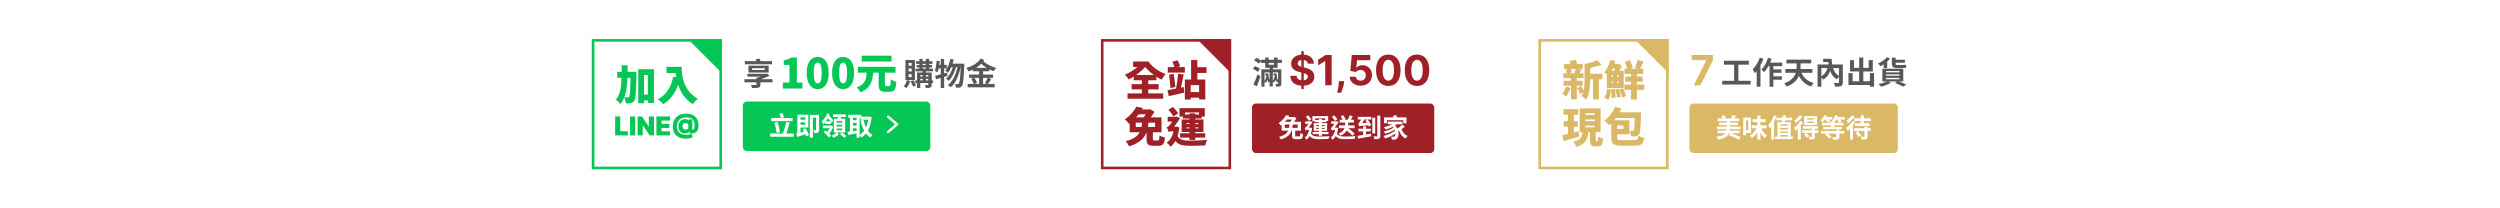 <svg xmlns="http://www.w3.org/2000/svg" fill="none" viewBox="0 0 1920 160" height="160" width="1920">
<rect fill="white" height="160" width="1920"></rect>
<rect fill="white" transform="translate(454.5)" height="160" width="311"></rect>
<rect stroke-width="2" stroke="#06C755" height="98" width="98" y="31" x="455.5"></rect>
<path fill="#06C755" d="M484.244 59.752H481.876C481.652 65.544 481.076 70.568 479.444 74.696C480.564 74.792 481.524 74.824 482.1 74.824C482.58 74.824 482.868 74.664 483.188 74.184C483.796 73.352 484.02 69.608 484.244 59.752ZM481.972 55.208H488.82C488.82 55.208 488.82 56.68 488.788 57.256C488.5 70.632 488.276 75.72 487.252 77.256C486.42 78.472 485.684 78.888 484.564 79.144C483.572 79.4 482.164 79.4 480.66 79.368C480.596 78.088 480.116 76.168 479.412 74.856C478.644 76.776 477.652 78.504 476.372 80.04C475.668 78.888 474.132 77.288 472.98 76.552C476.372 72.552 477.172 66.952 477.364 59.752H474.036V55.208H477.428V50.12H482.004C482.004 51.88 482.004 53.576 481.972 55.208ZM494.612 72.648H497.556V57.608H494.612V72.648ZM490.164 53.128H502.228V79.048H497.556V77.128H494.612V79.304H490.164V53.128ZM511.86 51.336H523.508C523.508 57.64 524.436 69.192 535.86 75.848C534.804 76.68 532.916 78.76 532.116 79.944C526.036 76.296 522.644 70.664 520.82 65.096C518.388 71.784 514.612 76.84 509.46 80.008C508.596 79.016 506.42 77.064 505.204 76.2C511.668 73 515.412 66.92 517.044 58.792L519.348 59.208C519.156 58.12 519.028 57.064 518.932 56.072H511.86V51.336Z"></path>
<path fill="#06C755" d="M472.43 104V89.454H476.379V100.818H482.259V104H472.43ZM487.804 89.454V104H483.855V89.454H487.804ZM502.261 89.454V104H498.966L493.71 96.358H493.625V104H489.676V89.454H493.028L498.199 97.068H498.312V89.454H502.261ZM504.129 104V89.454H514.612V92.636H508.078V95.136H514.072V98.318H508.078V100.818H514.583V104H504.129ZM526.599 106.472C525.046 106.472 523.656 106.261 522.43 105.839C521.208 105.423 520.171 104.812 519.319 104.007C518.467 103.202 517.816 102.224 517.366 101.074C516.916 99.923 516.689 98.617 516.684 97.153C516.689 95.695 516.916 94.362 517.366 93.155C517.816 91.943 518.474 90.896 519.34 90.016C520.211 89.13 521.279 88.446 522.543 87.963C523.808 87.48 525.254 87.239 526.883 87.239C528.351 87.239 529.674 87.44 530.853 87.842C532.037 88.24 533.048 88.827 533.886 89.604C534.728 90.376 535.372 91.325 535.817 92.452C536.267 93.579 536.49 94.871 536.485 96.329C536.49 97.324 536.386 98.195 536.173 98.943C535.96 99.687 535.645 100.314 535.228 100.825C534.811 101.337 534.3 101.734 533.694 102.018C533.093 102.303 532.404 102.48 531.627 102.551C530.931 102.617 530.432 102.584 530.129 102.452C529.826 102.319 529.629 102.13 529.539 101.884C529.449 101.637 529.378 101.377 529.326 101.102H529.241C529.132 101.396 528.879 101.652 528.481 101.869C528.083 102.087 527.614 102.25 527.075 102.359C526.535 102.468 525.997 102.504 525.462 102.466C524.942 102.428 524.421 102.303 523.9 102.089C523.379 101.876 522.901 101.557 522.465 101.131C522.034 100.705 521.689 100.158 521.428 99.49C521.168 98.818 521.035 98.01 521.031 97.068C521.035 96.121 521.165 95.316 521.421 94.653C521.682 93.99 522.015 93.444 522.423 93.013C522.835 92.582 523.277 92.251 523.751 92.019C524.229 91.787 524.686 91.633 525.121 91.557C525.694 91.453 526.251 91.441 526.79 91.521C527.33 91.597 527.79 91.727 528.168 91.912C528.547 92.092 528.781 92.286 528.871 92.494H528.985V91.699H531.684V98.972C531.693 99.256 531.741 99.445 531.826 99.54C531.916 99.635 532.02 99.682 532.138 99.682C532.361 99.682 532.569 99.554 532.763 99.298C532.962 99.038 533.121 98.642 533.239 98.112C533.362 97.577 533.422 96.898 533.417 96.074C533.422 95.013 533.284 94.128 533.005 93.418C532.73 92.703 532.361 92.13 531.897 91.699C531.433 91.263 530.915 90.937 530.342 90.719C529.773 90.496 529.189 90.349 528.587 90.278C527.986 90.203 527.418 90.165 526.883 90.165C525.656 90.165 524.601 90.349 523.715 90.719C522.835 91.083 522.11 91.585 521.542 92.224C520.974 92.859 520.552 93.586 520.278 94.405C520.008 95.219 519.871 96.079 519.866 96.983C519.871 98.048 520.024 98.988 520.327 99.803C520.635 100.617 521.083 101.299 521.67 101.848C522.262 102.397 522.988 102.814 523.85 103.098C524.717 103.377 525.709 103.517 526.826 103.517C527.389 103.517 527.936 103.486 528.467 103.425C528.997 103.358 529.485 103.273 529.93 103.169C530.375 103.06 530.751 102.939 531.059 102.807L531.968 105.364C531.67 105.563 531.251 105.745 530.711 105.911C530.176 106.081 529.556 106.216 528.85 106.315C528.149 106.42 527.399 106.472 526.599 106.472ZM526.599 99.54C527.143 99.54 527.569 99.44 527.877 99.242C528.19 99.038 528.407 98.744 528.531 98.361C528.658 97.972 528.715 97.504 528.701 96.954C528.696 96.538 528.642 96.15 528.538 95.79C528.438 95.425 528.235 95.132 527.927 94.909C527.624 94.682 527.162 94.568 526.542 94.568C526.026 94.568 525.588 94.66 525.228 94.845C524.873 95.025 524.601 95.295 524.411 95.655C524.227 96.01 524.132 96.453 524.127 96.983C524.132 97.419 524.21 97.833 524.362 98.226C524.518 98.614 524.773 98.931 525.129 99.178C525.488 99.419 525.978 99.54 526.599 99.54Z"></path>
<path fill="#06C755" d="M554.5 56.212L528.5 30.212L554.5 30.212L554.5 56.212Z"></path>
<path fill="#595757" d="M592.916 46.948V49.348H572.06V46.948H580.892C580.748 46.444 580.58 45.94 580.388 45.508L583.316 45.004C583.628 45.604 583.892 46.3 584.108 46.948H592.916ZM577.676 52.396V53.74H587.324V52.396H577.676ZM590.348 55.708H574.82V50.452H590.348V55.708ZM593.3 60.82V63.244H583.988V64.948C583.988 66.364 583.556 66.94 582.428 67.3C581.3 67.612 579.716 67.588 577.628 67.588C577.436 66.868 577.028 65.908 576.644 65.26C578.036 65.308 579.908 65.308 580.316 65.308C580.796 65.284 580.94 65.188 580.94 64.828V63.244H571.7V60.82H580.94V59.812H580.964L580.94 59.788C581.948 59.572 582.98 59.26 583.964 58.9H574.052V56.668H588.548L589.148 56.524L590.972 58.132C589.028 59.164 586.7 60.1 584.276 60.82H593.3Z"></path>
<path fill="#06C755" d="M601.246 68V63.392H606.302V49.856H601.918V46.336C603.198 46.101 604.286 45.813 605.182 45.472C606.099 45.131 606.974 44.693 607.806 44.16H611.998V63.392H616.286V68H601.246ZM628.01 68.448C626.346 68.448 624.874 67.979 623.594 67.04C622.335 66.101 621.343 64.704 620.618 62.848C619.914 60.992 619.562 58.699 619.562 55.968C619.562 53.237 619.914 50.965 620.618 49.152C621.343 47.339 622.335 45.984 623.594 45.088C624.874 44.192 626.346 43.744 628.01 43.744C629.695 43.744 631.167 44.203 632.426 45.12C633.685 46.016 634.666 47.371 635.37 49.184C636.074 50.976 636.426 53.237 636.426 55.968C636.426 58.699 636.074 60.992 635.37 62.848C634.666 64.704 633.685 66.101 632.426 67.04C631.167 67.979 629.695 68.448 628.01 68.448ZM628.01 64.032C628.586 64.032 629.098 63.819 629.546 63.392C630.015 62.944 630.378 62.144 630.634 60.992C630.911 59.819 631.05 58.144 631.05 55.968C631.05 53.792 630.911 52.139 630.634 51.008C630.378 49.877 630.015 49.109 629.546 48.704C629.098 48.299 628.586 48.096 628.01 48.096C627.455 48.096 626.943 48.299 626.474 48.704C626.005 49.109 625.631 49.877 625.354 51.008C625.077 52.139 624.938 53.792 624.938 55.968C624.938 58.144 625.077 59.819 625.354 60.992C625.631 62.144 626.005 62.944 626.474 63.392C626.943 63.819 627.455 64.032 628.01 64.032ZM647.51 68.448C645.846 68.448 644.374 67.979 643.094 67.04C641.835 66.101 640.843 64.704 640.118 62.848C639.414 60.992 639.062 58.699 639.062 55.968C639.062 53.237 639.414 50.965 640.118 49.152C640.843 47.339 641.835 45.984 643.094 45.088C644.374 44.192 645.846 43.744 647.51 43.744C649.195 43.744 650.667 44.203 651.926 45.12C653.185 46.016 654.166 47.371 654.87 49.184C655.574 50.976 655.926 53.237 655.926 55.968C655.926 58.699 655.574 60.992 654.87 62.848C654.166 64.704 653.185 66.101 651.926 67.04C650.667 67.979 649.195 68.448 647.51 68.448ZM647.51 64.032C648.086 64.032 648.598 63.819 649.046 63.392C649.515 62.944 649.878 62.144 650.134 60.992C650.411 59.819 650.55 58.144 650.55 55.968C650.55 53.792 650.411 52.139 650.134 51.008C649.878 49.877 649.515 49.109 649.046 48.704C648.598 48.299 648.086 48.096 647.51 48.096C646.955 48.096 646.443 48.299 645.974 48.704C645.505 49.109 645.131 49.877 644.854 51.008C644.577 52.139 644.438 53.792 644.438 55.968C644.438 58.144 644.577 59.819 644.854 60.992C645.131 62.144 645.505 62.944 645.974 63.392C646.443 63.819 646.955 64.032 647.51 64.032ZM674.786 54.336H679.618V64.704C679.618 65.344 679.671 65.749 679.778 65.92C679.906 66.069 680.205 66.144 680.674 66.144C680.781 66.144 680.93 66.144 681.122 66.144C681.314 66.144 681.517 66.144 681.73 66.144C681.965 66.144 682.178 66.144 682.37 66.144C682.583 66.144 682.754 66.144 682.882 66.144C683.202 66.144 683.437 66.016 683.586 65.76C683.757 65.504 683.885 65.003 683.97 64.256C684.055 63.509 684.119 62.389 684.162 60.896C684.503 61.152 684.93 61.408 685.442 61.664C685.954 61.92 686.477 62.155 687.01 62.368C687.565 62.56 688.045 62.709 688.45 62.816C688.301 64.779 688.045 66.325 687.682 67.456C687.341 68.565 686.818 69.344 686.114 69.792C685.431 70.261 684.503 70.496 683.33 70.496C683.138 70.496 682.882 70.496 682.562 70.496C682.263 70.496 681.943 70.496 681.602 70.496C681.261 70.496 680.93 70.496 680.61 70.496C680.311 70.496 680.066 70.496 679.874 70.496C678.53 70.496 677.485 70.315 676.738 69.952C676.013 69.589 675.501 68.981 675.202 68.128C674.925 67.296 674.786 66.165 674.786 64.736V54.336ZM658.818 51.296H687.778V55.808H658.818V51.296ZM661.794 42.752H684.706V47.232H661.794V42.752ZM665.666 54.88H670.69C670.562 56.629 670.349 58.293 670.05 59.872C669.773 61.429 669.303 62.891 668.642 64.256C667.981 65.621 667.021 66.869 665.762 68C664.503 69.131 662.839 70.112 660.77 70.944C660.514 70.347 660.109 69.675 659.554 68.928C658.999 68.181 658.455 67.584 657.922 67.136C659.671 66.496 661.047 65.749 662.05 64.896C663.053 64.021 663.799 63.072 664.29 62.048C664.781 61.003 665.111 59.883 665.282 58.688C665.453 57.472 665.581 56.203 665.666 54.88Z"></path>
<path fill="#595757" d="M700.172 50.524V48.316H697.796V50.524H700.172ZM700.172 54.892V52.66H697.796V54.892H700.172ZM700.172 59.26V57.004H697.796V59.26H700.172ZM702.668 46.06V61.54H695.372V46.06H702.668ZM696.524 61.708L699.02 62.26C698.396 64.276 697.292 66.34 696.164 67.636C695.684 67.228 694.652 66.556 694.052 66.244C695.132 65.116 696.044 63.388 696.524 61.708ZM699.332 62.548L701.444 61.66C702.236 62.86 703.124 64.468 703.508 65.524L701.3 66.604C700.964 65.5 700.1 63.796 699.332 62.548ZM711.068 61.732H712.94V60.532H711.068V61.732ZM706.772 60.532V61.732H708.596V60.532H706.772ZM708.596 57.676H706.772V58.78H708.596V57.676ZM712.94 57.676H711.068V58.78H712.94V57.676ZM708.596 51.82V52.756H711.044V51.82H708.596ZM708.596 49.036V49.924H711.044V49.036H708.596ZM716.636 61.732V63.724H715.532V64.996C715.532 66.196 715.292 66.796 714.5 67.18C713.708 67.564 712.58 67.588 711.02 67.588C710.924 66.916 710.588 65.932 710.276 65.308C711.212 65.332 712.244 65.332 712.532 65.332C712.844 65.332 712.94 65.236 712.94 64.972V63.724H706.772V67.612H704.276V63.724H702.98V61.732H704.276V55.684H708.596V54.772H703.1V52.756H706.1V51.82H704.06V49.924H706.1V49.036H703.508V47.02H706.1V45.196H708.596V47.02H711.044V45.196H713.588V47.02H716.18V49.036H713.588V49.924H715.796V51.82H713.588V52.756H716.612V54.772H711.068V55.684H715.532V61.732H716.636ZM727.316 55.756L727.7 58.276C726.836 58.516 725.996 58.804 725.108 59.068V67.612H722.492V59.86C721.196 60.244 719.996 60.628 718.892 60.916L718.196 58.204C719.396 57.94 720.86 57.556 722.492 57.1V52.516H720.884C720.62 53.692 720.332 54.724 719.996 55.588C719.564 55.228 718.508 54.58 717.98 54.268C718.724 52.372 719.132 49.372 719.348 46.54L721.724 46.948C721.628 47.908 721.508 48.844 721.364 49.804H722.492V45.196H725.108V49.804H727.1V52.516H725.108V56.38L727.316 55.756ZM731.588 48.892H740.612C740.612 48.892 740.588 49.852 740.564 50.188C740.108 60.892 739.676 64.804 738.764 66.004C738.212 66.82 737.684 67.084 736.892 67.252C736.22 67.372 735.212 67.372 734.18 67.324C734.108 66.508 733.82 65.332 733.388 64.54C734.276 64.636 735.068 64.636 735.524 64.636C735.884 64.636 736.124 64.54 736.412 64.18C737.012 63.412 737.444 60.148 737.828 51.532H737.708C736.532 57.58 734.06 63.82 730.196 67.012C729.644 66.46 728.66 65.764 727.868 65.356C731.708 62.596 734.108 57.148 735.308 51.532H734.18C733.124 55.444 731.108 59.74 728.684 62.044C728.156 61.492 727.244 60.844 726.5 60.436C728.876 58.564 730.748 55.012 731.804 51.532H730.58C729.884 53.188 729.044 54.676 728.108 55.828C727.652 55.372 726.524 54.58 725.948 54.22C727.844 52.132 729.164 48.7 729.884 45.172L732.476 45.652C732.236 46.756 731.924 47.836 731.588 48.892ZM749.684 52.108H757.724C756.212 51.172 754.796 50.116 753.572 48.988C752.42 50.188 751.1 51.196 749.684 52.108ZM758.516 59.788H755.012V64.468H758.012L756.404 63.796C757.148 62.716 758.036 61.036 758.516 59.788ZM751.94 59.788H748.316C749.156 60.964 750.068 62.548 750.404 63.604L748.436 64.468H751.94V59.788ZM759.836 54.724H755.012V57.22H762.668V59.788H758.876L761.276 60.652C760.436 61.996 759.5 63.436 758.756 64.468H763.916V67.084H743.156V64.468H747.884C747.5 63.364 746.684 61.78 745.892 60.58L747.788 59.788H744.308V57.22H751.94V54.724H747.068V53.548C746.06 54.028 745.028 54.46 743.972 54.844C743.588 54.004 742.796 52.924 742.076 52.204C746.588 50.908 750.908 48.484 753.188 44.908L755.9 46.132C755.684 46.444 755.468 46.756 755.228 47.092C757.58 49.204 761.468 51.196 765.068 52.204C764.42 52.828 763.532 53.956 763.1 54.7C762.02 54.316 760.916 53.836 759.836 53.308V54.724Z"></path>
<rect fill="#06C755" rx="3" height="38" width="144" y="78" x="570.5"></rect>
<path fill="white" d="M608.74 90.64V93.04H592.34V90.64H599.6C599.4 89.74 599 88.42 598.64 87.44L601.02 86.84C601.44 87.84 601.88 89.16 602.1 90.02L599.96 90.64H608.74ZM599.04 101.44L596.48 102.1C596.26 99.96 595.5 96.68 594.82 94.2L597.22 93.62C597.98 96.14 598.7 99.3 599.04 101.44ZM603.82 102.58H609.58V105H591.44V102.58H601.24C602.24 100.14 603.3 96.5 603.82 93.68L606.52 94.2C605.76 97.1 604.72 100.26 603.82 102.58ZM618.4 90.18H614.8V91.88H618.4V90.18ZM614.8 95.82H618.4V94H614.8V95.82ZM616.52 99.44L618.58 98.44C619.58 100.08 620.8 102.26 621.34 103.66L619.12 104.84C618.96 104.34 618.72 103.74 618.42 103.12C613.72 104.6 612.92 104.92 612.36 105.3C612.22 104.62 611.82 103.46 611.44 102.88C611.88 102.66 612.36 102.26 612.36 101.48V88.06H620.78V97.94H614.8V101.88L617.46 101.12C617.14 100.54 616.82 99.96 616.52 99.44ZM629.06 88.2V99.7C629.06 100.78 628.88 101.4 628.2 101.8C627.56 102.18 626.64 102.2 625.36 102.2C625.28 101.56 625 100.58 624.7 99.96C625.42 100 626.16 100 626.38 99.98C626.62 99.98 626.72 99.9 626.72 99.64V90.38H624.3V105.74H621.9V88.2H629.06ZM646.86 94.18V92.92H642.5V94.18H646.86ZM646.86 97.1V95.8H642.5V97.1H646.86ZM646.86 100V98.72H642.5V100H646.86ZM640.4 91.18H643.26C643.34 90.74 643.4 90.28 643.46 89.84H639.72V87.84H649.62V89.84H645.98C645.84 90.3 645.72 90.76 645.58 91.18H649.08V101.74H640.4V91.18ZM634.28 93.14H637.92C637.3 92.4 636.56 91.6 635.82 90.84C635.32 91.66 634.82 92.42 634.28 93.14ZM633.54 95.16L633.56 94.06C633.14 94.54 632.7 95 632.26 95.42C632 94.76 631.44 93.88 630.96 93.3C632.64 91.9 634.5 89.48 635.46 86.92L637.24 88.04C637.1 88.36 636.94 88.72 636.8 89.06C638.02 90.2 639.38 91.56 640.04 92.46L638.9 94.38C638.7 94.1 638.42 93.74 638.12 93.38V95.16H633.54ZM638.52 96.38L639.94 97.28C639.26 99.2 638.04 101.26 636.9 102.74C637.42 103.24 637.86 103.72 638.2 104.14L636.64 105.6C635.78 104.4 633.94 102.6 632.52 101.42L633.98 100.16C634.4 100.48 634.88 100.88 635.36 101.3C636 100.48 636.68 99.44 637.22 98.44H631.98V96.48H638.22L638.52 96.38ZM642.48 101.76L644.38 103.04C643.34 104.06 641.6 105.2 640.12 105.78C639.78 105.36 639.1 104.66 638.6 104.24C640.04 103.68 641.68 102.62 642.48 101.76ZM645.12 103.1L646.84 101.9C647.9 102.64 649.32 103.7 650.08 104.46L648.24 105.78C647.6 105.06 646.18 103.88 645.12 103.1ZM660.18 90.38V103.54C661.5 102.8 662.66 101.72 663.64 100.36C662.42 98.14 661.56 95.46 660.94 92.44L663.22 91.98C663.62 94.12 664.22 96.14 665.06 97.9C665.84 96.18 666.44 94.18 666.78 91.94H660.88V90.38H660.18ZM655.04 98.54V100.72C655.96 100.6 656.92 100.46 657.88 100.34V98.54H655.04ZM655.04 94.42V96.42H657.88V94.42H655.04ZM657.88 90.38H655.04V92.28H657.88V90.38ZM667.84 89.54L669.4 89.92C668.98 94.28 668.02 97.72 666.52 100.4C667.5 101.74 668.7 102.86 670.14 103.64C669.6 104.08 668.86 104.98 668.5 105.6C667.14 104.78 666.02 103.76 665.06 102.54C664.04 103.78 662.86 104.78 661.5 105.6C661.2 105.08 660.66 104.34 660.18 103.86V105.74H657.88V102.54C655.58 102.94 653.24 103.3 651.4 103.58L650.94 101.2C651.48 101.14 652.1 101.08 652.78 101V90.38H651.42V88.18H661.46V89.6H667.44L667.84 89.54Z"></path>
<path fill="white" d="M682.172 88.75C681.973 88.746 681.777 88.804 681.612 88.916C681.447 89.028 681.321 89.189 681.251 89.376C681.182 89.563 681.172 89.767 681.224 89.96C681.276 90.152 681.386 90.324 681.54 90.451L687.416 95.484L681.54 100.516C681.434 100.594 681.345 100.694 681.278 100.808C681.212 100.922 681.17 101.049 681.155 101.181C681.14 101.312 681.152 101.445 681.191 101.571C681.23 101.698 681.294 101.815 681.38 101.915C681.466 102.015 681.572 102.097 681.691 102.154C681.81 102.212 681.94 102.244 682.072 102.249C682.204 102.254 682.336 102.232 682.459 102.184C682.582 102.136 682.694 102.063 682.787 101.969L689.514 96.214C689.62 96.124 689.705 96.012 689.763 95.886C689.821 95.76 689.851 95.623 689.851 95.484C689.851 95.345 689.821 95.207 689.763 95.081C689.705 94.955 689.62 94.843 689.514 94.753L682.787 88.992C682.618 88.841 682.4 88.756 682.172 88.75Z"></path>
<rect fill="white" transform="translate(845.5)" height="160" width="256"></rect>
<rect stroke-width="2" stroke="#9F2027" height="98" width="98" y="31" x="846.5"></rect>
<path fill="#9F2027" d="M879.468 51.484H879.436C877.516 53.66 875.084 55.772 872.524 57.596H886.124C883.564 55.74 881.324 53.596 879.468 51.484ZM881.868 68.636V71.708H893.324V75.836H865.932V71.708H876.94V68.636H869.068V64.636H876.94V61.66H870.7V58.844C869.388 59.676 868.044 60.444 866.764 61.052C866.124 59.9 864.94 58.268 863.916 57.276C867.212 56.06 870.732 53.916 873.58 51.484H870.252V47.196H881.964C884.588 51.036 889.548 54.908 895.212 56.86C894.252 57.852 892.78 59.836 892.108 61.148C890.732 60.508 889.42 59.772 888.14 58.972V61.66H881.868V64.636H889.836V68.636H881.868ZM909.964 51.516V55.772H896.844V51.516H901.996C901.644 50.268 900.972 48.636 900.364 47.388L904.364 46.268C905.196 47.676 905.996 49.564 906.348 50.812L904.14 51.516H909.964ZM902.668 66.876L898.892 67.644C898.828 64.86 898.316 60.636 897.804 57.404L901.356 56.732C901.964 59.996 902.476 64.06 902.668 66.876ZM906.924 67.292L909.068 66.844L909.516 71.132C905.452 72.092 901.068 73.052 897.612 73.82L896.652 69.244C898.444 68.956 900.716 68.54 903.116 68.06C903.884 64.924 904.524 60.156 904.78 56.572L909.068 57.244C908.46 60.604 907.66 64.412 906.924 67.292ZM920.908 70.684V65.404H914.476V70.684H920.908ZM926.636 56.028H919.564V61.084H925.676V76.38H920.908V75.004H914.476V76.508H909.964V61.084H914.764V46.108H919.564V51.612H926.636V56.028ZM872.268 97.5H876.716C876.908 96.444 877.036 95.324 877.132 94.204H872.268V97.5ZM887.084 97.5V94.204H882.06C881.932 95.324 881.804 96.412 881.612 97.5H887.084ZM879.98 87.804H874.508C873.9 88.572 873.26 89.34 872.588 90.108H878.284C878.86 89.404 879.436 88.604 879.98 87.804ZM886.604 107.868H889.164C890.156 107.868 890.348 107.292 890.476 103.964C891.436 104.7 893.42 105.436 894.7 105.724C894.22 110.588 893.036 111.964 889.612 111.964H885.836C881.548 111.964 880.524 110.62 880.524 106.684V101.596C878.796 106.172 875.18 110.012 867.084 112.348C866.604 111.164 865.484 109.436 864.46 108.444C870.636 106.876 873.676 104.476 875.276 101.596H867.596V94.78L867.084 95.164C866.38 94.076 864.876 92.412 863.82 91.676C868.044 88.86 871.02 85.18 872.716 81.948L877.74 82.94C877.516 83.324 877.292 83.676 877.068 84.06H882.636L883.372 83.868L886.636 85.948C885.9 87.196 884.876 88.7 883.788 90.108H892.044V101.596H885.388V106.62C885.388 107.74 885.548 107.868 886.604 107.868ZM920.844 86.396H910.06V87.9H913.452V87.036H917.964V87.9H920.844V86.396ZM920.332 94.524H917.964V95.292H920.332V94.524ZM920.332 98.62V97.852H917.964V98.62H920.332ZM911.244 98.62H913.452V97.852H911.244V98.62ZM911.244 94.524V95.292H913.452V94.524H911.244ZM908.556 91.036V89.532H905.836V83.068H925.292V89.532H922.828V91.036H917.964V91.772H924.236V101.372H917.964V102.332H925.644V105.692H917.964V107.484H913.452V105.692H906.316V102.332H913.452V101.372H907.5V91.772H913.452V91.036H908.556ZM904.876 86.94L901.26 89.436C900.46 88.06 898.7 85.82 897.324 84.22L900.812 82.14C902.284 83.644 903.98 85.628 904.876 86.94ZM903.852 97.212L905.74 97.98C905.452 100.412 904.972 102.588 904.332 104.476C906.124 107.612 909.452 107.996 914.284 108.028C917.74 108.028 923.34 107.804 927.18 107.42C926.54 108.348 925.932 110.428 925.708 111.676C922.188 111.9 918.06 111.996 914.188 111.996C908.652 111.996 905.1 111.388 902.7 108.316C901.676 110.172 900.428 111.612 899.02 112.668C898.412 111.772 896.908 110.204 896.012 109.596C898.604 107.836 900.332 104.86 901.26 100.86H899.468C898.732 100.86 897.74 101.084 897.452 101.372C897.228 100.444 896.428 98.524 896.044 97.724C896.588 97.596 897.132 97.34 897.772 96.668C898.252 96.188 899.308 94.812 900.3 93.372H896.78V89.724H903.084L903.628 89.5L906.38 90.716C905.228 92.444 903.372 95.196 901.772 97.308H903.148L903.852 97.212Z"></path>
<path fill="#9F2027" d="M945.5 56.212L919.5 30.212L945.5 30.212L945.5 56.212Z"></path>
<path fill="#595757" d="M965.22 66.324L962.652 64.86C963.54 63.012 964.812 59.964 965.748 57.156L968.052 58.644C967.26 61.212 966.204 63.972 965.22 66.324ZM967.644 52.836L965.988 55.14C965.196 54.396 963.564 53.436 962.244 52.836L963.804 50.748C965.124 51.252 966.828 52.092 967.644 52.836ZM974.316 48.348V49.716H978.42V48.348H974.316ZM981.564 55.62H977.532V61.956C978.3 61.092 978.636 59.892 978.732 58.74H979.236L979.188 58.164H978.084V56.412H980.46C980.532 58.668 980.844 60.54 981.564 61.692V55.62ZM971.748 56.412H974.124C974.172 58.5 974.436 60.3 975.036 61.452V55.62H971.148V62.244C971.964 61.308 972.276 59.988 972.372 58.74H972.876L972.828 58.164H971.748V56.412ZM981.204 52.092H977.532V53.244H984.06V64.14C984.06 65.268 983.868 65.796 983.148 66.156C982.452 66.516 981.468 66.54 980.076 66.54C980.004 65.892 979.716 65.028 979.452 64.452C980.196 64.476 980.988 64.476 981.228 64.452C981.468 64.452 981.564 64.38 981.564 64.14V62.556C981.252 62.82 980.94 63.132 980.772 63.372C980.316 62.844 979.956 62.124 979.716 61.284C979.404 62.124 978.924 62.868 978.228 63.444C978.084 63.204 977.82 62.868 977.532 62.604V66.42H975.036V62.676C974.772 62.916 974.508 63.18 974.364 63.396C973.932 62.868 973.62 62.196 973.356 61.404C973.068 62.292 972.588 63.084 971.916 63.684C971.748 63.42 971.436 63.06 971.148 62.796V66.54H968.724V53.244H975.036V52.092H971.652V48.348H968.388V46.836L966.876 48.9C966.108 48.132 964.476 47.076 963.156 46.476L964.764 44.364C965.988 44.892 967.524 45.756 968.388 46.452V45.876H971.652V44.172H974.316V45.876H978.42V44.172H981.204V45.876H984.492V48.348H981.204V52.092Z"></path>
<path fill="#9F2027" d="M999.423 68.409V39.318H1001.29V68.409H999.423ZM1004.37 48.92C1004.28 48.004 1003.89 47.292 1003.2 46.784C1002.51 46.276 1001.57 46.023 1000.39 46.023C999.586 46.023 998.908 46.136 998.355 46.364C997.802 46.583 997.378 46.89 997.082 47.284C996.795 47.678 996.651 48.125 996.651 48.625C996.635 49.042 996.723 49.405 996.912 49.716C997.109 50.026 997.378 50.295 997.719 50.523C998.06 50.742 998.454 50.936 998.901 51.102C999.348 51.261 999.825 51.398 1000.33 51.511L1002.42 52.011C1003.44 52.239 1004.37 52.542 1005.22 52.92C1006.07 53.299 1006.8 53.765 1007.42 54.318C1008.04 54.871 1008.53 55.523 1008.87 56.273C1009.21 57.023 1009.39 57.883 1009.4 58.852C1009.39 60.276 1009.03 61.511 1008.31 62.557C1007.6 63.595 1006.57 64.401 1005.22 64.977C1003.88 65.546 1002.26 65.829 1000.37 65.829C998.488 65.829 996.851 65.542 995.457 64.966C994.071 64.39 992.988 63.538 992.207 62.409C991.435 61.273 991.029 59.867 990.991 58.193H995.753C995.806 58.974 996.029 59.625 996.423 60.148C996.825 60.663 997.359 61.053 998.026 61.318C998.7 61.576 999.461 61.705 1000.31 61.705C1001.14 61.705 1001.87 61.583 1002.48 61.341C1003.1 61.099 1003.58 60.761 1003.92 60.33C1004.26 59.898 1004.43 59.401 1004.43 58.841C1004.43 58.318 1004.28 57.879 1003.97 57.523C1003.67 57.167 1003.22 56.864 1002.63 56.614C1002.04 56.364 1001.33 56.136 1000.48 55.932L997.946 55.295C995.984 54.818 994.435 54.072 993.298 53.057C992.162 52.042 991.598 50.674 991.605 48.955C991.598 47.545 991.973 46.314 992.73 45.261C993.495 44.208 994.545 43.386 995.878 42.795C997.211 42.205 998.726 41.909 1000.42 41.909C1002.15 41.909 1003.66 42.205 1004.95 42.795C1006.24 43.386 1007.25 44.208 1007.97 45.261C1008.69 46.314 1009.06 47.534 1009.08 48.92H1004.37ZM1022.7 42.227V65.5H1017.78V46.898H1017.64L1012.31 50.239V45.875L1018.07 42.227H1022.7ZM1032.29 62.318L1032.16 63.568C1032.06 64.568 1031.87 65.564 1031.59 66.557C1031.32 67.557 1031.03 68.462 1030.73 69.273C1030.43 70.083 1030.2 70.72 1030.01 71.182H1026.88C1026.99 70.735 1027.15 70.11 1027.34 69.307C1027.54 68.511 1027.73 67.617 1027.9 66.625C1028.07 65.633 1028.18 64.621 1028.23 63.591L1028.29 62.318H1032.29ZM1044.98 65.818C1043.37 65.818 1041.94 65.523 1040.68 64.932C1039.43 64.341 1038.44 63.526 1037.71 62.489C1036.97 61.451 1036.59 60.261 1036.56 58.92H1041.33C1041.39 59.822 1041.76 60.553 1042.47 61.114C1043.17 61.674 1044.01 61.955 1044.98 61.955C1045.75 61.955 1046.43 61.784 1047.03 61.443C1047.62 61.095 1048.09 60.614 1048.42 60C1048.76 59.379 1048.93 58.667 1048.93 57.864C1048.93 57.045 1048.76 56.326 1048.41 55.705C1048.07 55.083 1047.6 54.599 1046.99 54.25C1046.39 53.901 1045.69 53.724 1044.91 53.716C1044.23 53.716 1043.57 53.856 1042.92 54.136C1042.29 54.417 1041.79 54.799 1041.43 55.284L1037.06 54.5L1038.16 42.227H1052.39V46.25H1042.22L1041.62 52.08H1041.75C1042.16 51.504 1042.78 51.026 1043.61 50.648C1044.43 50.269 1045.36 50.08 1046.38 50.08C1047.78 50.08 1049.03 50.409 1050.13 51.068C1051.23 51.727 1052.09 52.633 1052.73 53.784C1053.37 54.928 1053.68 56.246 1053.67 57.739C1053.68 59.307 1053.32 60.701 1052.58 61.92C1051.86 63.133 1050.84 64.087 1049.53 64.784C1048.22 65.474 1046.71 65.818 1044.98 65.818ZM1066.23 66.011C1064.28 66.004 1062.59 65.523 1061.18 64.568C1059.78 63.614 1058.7 62.231 1057.95 60.42C1057.2 58.61 1056.82 56.432 1056.83 53.886C1056.83 51.349 1057.21 49.186 1057.96 47.398C1058.71 45.61 1059.79 44.25 1061.2 43.318C1062.61 42.379 1064.28 41.909 1066.23 41.909C1068.18 41.909 1069.85 42.379 1071.25 43.318C1072.66 44.258 1073.75 45.621 1074.5 47.409C1075.26 49.189 1075.64 51.349 1075.63 53.886C1075.63 56.439 1075.25 58.621 1074.49 60.432C1073.74 62.242 1072.67 63.625 1071.26 64.579C1069.86 65.534 1068.18 66.011 1066.23 66.011ZM1066.23 61.932C1067.56 61.932 1068.63 61.261 1069.42 59.92C1070.22 58.58 1070.61 56.568 1070.61 53.886C1070.61 52.121 1070.42 50.651 1070.06 49.477C1069.7 48.303 1069.2 47.42 1068.54 46.83C1067.89 46.239 1067.12 45.943 1066.23 45.943C1064.9 45.943 1063.84 46.606 1063.05 47.932C1062.25 49.258 1061.85 51.242 1061.84 53.886C1061.84 55.674 1062.02 57.167 1062.38 58.364C1062.74 59.553 1063.25 60.447 1063.91 61.045C1064.57 61.636 1065.34 61.932 1066.23 61.932ZM1088.26 66.011C1086.31 66.004 1084.63 65.523 1083.22 64.568C1081.81 63.614 1080.73 62.231 1079.98 60.42C1079.23 58.61 1078.86 56.432 1078.86 53.886C1078.86 51.349 1079.24 49.186 1079.99 47.398C1080.75 45.61 1081.83 44.25 1083.23 43.318C1084.64 42.379 1086.31 41.909 1088.26 41.909C1090.21 41.909 1091.88 42.379 1093.28 43.318C1094.69 44.258 1095.78 45.621 1096.53 47.409C1097.29 49.189 1097.67 51.349 1097.66 53.886C1097.66 56.439 1097.28 58.621 1096.52 60.432C1095.77 62.242 1094.7 63.625 1093.3 64.579C1091.89 65.534 1090.22 66.011 1088.26 66.011ZM1088.26 61.932C1089.59 61.932 1090.66 61.261 1091.45 59.92C1092.25 58.58 1092.64 56.568 1092.64 53.886C1092.64 52.121 1092.45 50.651 1092.09 49.477C1091.73 48.303 1091.23 47.42 1090.57 46.83C1089.92 46.239 1089.15 45.943 1088.26 45.943C1086.94 45.943 1085.88 46.606 1085.08 47.932C1084.28 49.258 1083.88 51.242 1083.88 53.886C1083.88 55.674 1084.05 57.167 1084.41 58.364C1084.77 59.553 1085.28 60.447 1085.94 61.045C1086.6 61.636 1087.38 61.932 1088.26 61.932Z"></path>
<rect fill="#9F2027" rx="3" height="38" width="140" y="79.5" x="961.5"></rect>
<path fill="white" d="M996.66 95.64H992.84C992.76 96.54 992.64 97.38 992.48 98.22H996.66V95.64ZM986.68 98.22H989.98C990.16 97.38 990.24 96.54 990.32 95.64H986.68V98.22ZM992.24 91.82H988.28C987.82 92.42 987.36 92.98 986.82 93.54H990.98C991.42 93.02 991.86 92.42 992.24 91.82ZM995.6 104.76H997.72C998.42 104.76 998.56 104.4 998.64 102.2C999.14 102.58 1000.16 102.96 1000.8 103.12C1000.54 106.06 999.92 106.88 997.94 106.88H995.24C992.84 106.88 992.24 106.18 992.24 104.04V100.34H991.92C990.88 103.28 988.7 105.7 983.66 107.1C983.42 106.5 982.84 105.62 982.32 105.1C986.42 104.06 988.34 102.38 989.3 100.34H984.3V95.88C984.1 96.06 983.88 96.22 983.66 96.38C983.3 95.8 982.54 94.96 981.98 94.58C984.66 92.82 986.56 90.48 987.6 88.48L990.16 88.96C990 89.26 989.82 89.58 989.62 89.88H993.6L994 89.78L995.66 90.84C995.2 91.66 994.5 92.66 993.78 93.54H999.18V100.34H994.72V104C994.72 104.68 994.84 104.76 995.6 104.76ZM1017.74 90.92H1010.08V92.18H1012.86V91.46H1015.18V92.18H1017.74V90.92ZM1017.24 96.02H1015.18V96.82H1017.24V96.02ZM1017.24 98.98V98.18H1015.18V98.98H1017.24ZM1010.9 98.98H1012.86V98.18H1010.9V98.98ZM1010.9 96.02V96.82H1012.86V96.02H1010.9ZM1009.54 93.82V93.04H1007.92V89.18H1020.02V93.04H1018.52V93.82H1015.18V94.56H1019.24V100.42H1015.18V101.26H1020.24V103H1015.18V104.3H1012.86V103H1008.12V101.26H1012.86V100.42H1008.96V94.56H1012.86V93.82H1009.54ZM1007.14 91.58L1005.28 92.86C1004.78 92 1003.72 90.62 1002.88 89.62L1004.66 88.58C1005.56 89.52 1006.6 90.78 1007.14 91.58ZM1006.72 97.98L1007.72 98.4C1007.52 99.96 1007.18 101.34 1006.76 102.52C1007.94 104.58 1010.16 104.84 1013.44 104.86C1015.58 104.86 1018.84 104.74 1021.1 104.52C1020.76 105 1020.46 106.06 1020.34 106.72C1018.26 106.84 1015.74 106.9 1013.4 106.9C1009.74 106.9 1007.44 106.52 1005.9 104.46C1005.24 105.68 1004.42 106.62 1003.52 107.3C1003.22 106.82 1002.42 106.02 1001.98 105.72C1003.66 104.56 1004.8 102.58 1005.4 99.88H1004C1003.52 99.88 1002.94 100.02 1002.76 100.18C1002.64 99.7 1002.2 98.68 1002.02 98.26C1002.32 98.18 1002.66 98.02 1003.04 97.62C1003.4 97.28 1004.2 96.18 1004.92 95.12H1002.38V93.24H1006.3L1006.62 93.1L1008.06 93.76C1007.34 94.84 1006.08 96.68 1005.06 98.04H1006.38L1006.72 97.98ZM1040.36 102.58L1038.7 104.26C1037.76 103.22 1035.94 101.6 1034.28 100.2C1033.46 101.64 1032.04 103.08 1029.66 104.24C1029.34 103.76 1028.58 103 1028.04 102.58C1030.8 101.4 1032.06 99.88 1032.6 98.46H1028.32V96.3H1033.02C1033.04 96.1 1033.04 95.92 1033.04 95.74V94.12H1028.86V91.96H1031.16C1030.76 91.18 1030.16 90.12 1029.68 89.3L1031.7 88.54C1032.28 89.46 1033.1 90.74 1033.5 91.5L1032.4 91.96H1035.08C1035.64 90.92 1036.22 89.56 1036.54 88.56L1038.94 89.24C1038.44 90.18 1037.92 91.12 1037.42 91.96H1039.78V94.12H1035.4V95.76C1035.4 95.94 1035.4 96.12 1035.38 96.3H1040.28V98.46H1035.5C1037.2 99.84 1039.26 101.52 1040.36 102.58ZM1027.14 91.58L1025.28 92.86C1024.78 92 1023.72 90.62 1022.88 89.62L1024.66 88.58C1025.56 89.52 1026.6 90.78 1027.14 91.58ZM1026.72 97.98L1027.72 98.4C1027.52 99.96 1027.18 101.34 1026.76 102.52C1027.94 104.58 1030.16 104.84 1033.44 104.86C1035.58 104.86 1038.84 104.74 1041.1 104.52C1040.76 105 1040.46 106.06 1040.36 106.72C1038.28 106.84 1035.74 106.9 1033.4 106.9C1029.74 106.9 1027.44 106.52 1025.9 104.46C1025.24 105.68 1024.42 106.62 1023.52 107.3C1023.22 106.82 1022.42 106.02 1021.98 105.72C1023.66 104.56 1024.8 102.58 1025.4 99.88H1024C1023.52 99.88 1022.94 100.02 1022.76 100.18C1022.64 99.7 1022.2 98.68 1022.02 98.26C1022.32 98.18 1022.66 98.02 1023.04 97.62C1023.4 97.26 1024.2 96.16 1024.94 95.1H1022.38V93.2H1026.42L1026.66 93.1L1028.1 93.76C1027.36 94.84 1026.1 96.68 1025.06 98.04H1026.36L1026.72 97.98ZM1049.14 100.92V103.26C1050.4 103.04 1051.7 102.82 1052.96 102.62L1053.08 104.66C1049.58 105.34 1045.8 106.02 1043.08 106.5L1042.56 104.3C1043.76 104.14 1045.26 103.9 1046.88 103.64V100.92H1043.24V98.86H1046.88V97.08H1049.14V98.86H1052.74V100.92H1049.14ZM1046.14 94.6L1049.76 94.4C1049.38 93.82 1048.98 93.26 1048.6 92.76L1050.28 91.78H1047.88C1047.38 92.74 1046.76 93.74 1046.14 94.6ZM1042.76 91.78V89.74H1053.16V91.78H1050.34C1051.38 93.08 1052.62 94.86 1053.12 96.04L1051.32 97.22C1051.2 96.92 1051.04 96.58 1050.86 96.22C1045.34 96.68 1044.48 96.78 1043.9 97.02C1043.76 96.54 1043.38 95.48 1043.14 94.86C1043.44 94.78 1043.76 94.46 1044.06 94.02C1044.28 93.72 1044.82 92.82 1045.3 91.78H1042.76ZM1056.14 90.42V102.5H1053.94V90.42H1056.14ZM1057.76 88.8H1060.08V104.26C1060.08 105.52 1059.84 106.12 1059.08 106.5C1058.32 106.86 1057.18 106.94 1055.62 106.94C1055.52 106.32 1055.14 105.3 1054.82 104.66C1055.88 104.7 1056.96 104.7 1057.3 104.7C1057.64 104.7 1057.76 104.58 1057.76 104.24V88.8ZM1065.26 92.3V94.66H1062.92V90.14H1070.16C1070.02 89.76 1069.84 89.38 1069.68 89.08L1072.2 88.36C1072.52 88.9 1072.86 89.56 1073.06 90.14H1080.18V94.66H1077.74V92.3H1065.26ZM1076.96 95.72L1078.94 97.3C1078.14 97.92 1077.24 98.56 1076.36 99.16C1077.14 101.52 1078.74 103.5 1081.04 104.42C1080.5 104.86 1079.8 105.78 1079.46 106.36C1077.06 105.22 1075.48 103.08 1074.5 100.36C1074.3 100.5 1074.08 100.62 1073.88 100.74C1074.44 103.14 1073.96 105.44 1072.94 106.28C1072.24 107 1071.6 107.2 1070.56 107.22C1070.12 107.24 1069.52 107.22 1068.94 107.2C1068.9 106.54 1068.7 105.6 1068.3 104.94C1069 105.02 1069.64 105.04 1070.1 105.04C1070.58 105.04 1070.9 104.98 1071.18 104.56C1071.52 104.24 1071.76 103.5 1071.76 102.54C1069.48 104.1 1066.34 105.58 1063.68 106.38C1063.42 105.8 1062.9 104.94 1062.44 104.4C1065.6 103.72 1069.44 102 1071.42 100.32C1071.34 100.08 1071.24 99.82 1071.12 99.56C1069.12 100.82 1066.2 102.12 1063.92 102.82C1063.66 102.28 1063.16 101.48 1062.74 100.98C1065.2 100.46 1068.48 99.2 1070.22 98.04C1070.04 97.82 1069.86 97.6 1069.66 97.38C1067.92 98.3 1065.98 98.98 1064.1 99.48C1063.88 99.02 1063.28 98.08 1062.9 97.62C1065.16 97.16 1067.52 96.4 1069.32 95.42H1065.88V93.4H1077.06V95.42H1072.62C1072.26 95.74 1071.86 96.06 1071.42 96.34C1072.2 97.06 1072.78 97.9 1073.18 98.76C1074.56 97.82 1076 96.7 1076.96 95.72Z"></path>
<rect fill="white" transform="translate(1181.5)" height="160" width="284"></rect>
<rect stroke-width="2" stroke="#DAB866" height="98" width="98" y="31" x="1182.5"></rect>
<path fill="#DAB866" d="M1202.7 66.492L1206.22 67.548C1205.39 69.788 1204.04 72.508 1202.99 74.204C1202.32 73.628 1200.84 72.604 1199.98 72.124C1201 70.652 1202.06 68.412 1202.7 66.492ZM1210.19 52.956H1206.35C1206.67 53.852 1207.02 54.908 1207.15 55.612L1204.84 56.252H1209.07C1209.45 55.26 1209.93 53.98 1210.19 52.956ZM1215.5 65.852H1211.02V76.252H1206.51V65.852H1200.78V61.98H1206.51V60.028H1200.56V56.252H1203.28C1203.12 55.452 1202.8 54.364 1202.54 53.564L1205.04 52.956H1201.07V49.212H1206.12C1205.9 48.412 1205.64 47.58 1205.39 46.876L1210.06 45.756C1210.48 46.812 1210.99 48.124 1211.34 49.212H1215.63V52.956H1212.04L1214.48 53.404C1214 54.46 1213.58 55.42 1213.2 56.252H1216.14V60.028H1211.02V61.98H1215.5V65.852ZM1230.64 56.604V60.892H1227.95V76.38H1223.44V60.892H1221.26C1221.26 65.66 1220.84 72.444 1218.19 76.476C1217.45 75.676 1215.56 74.236 1214.6 73.756C1215.15 72.892 1215.53 71.932 1215.85 70.908L1213.68 72.284C1213.16 71.068 1212.11 69.116 1211.24 67.708L1214.22 66.012C1214.92 67.036 1215.69 68.284 1216.27 69.34C1216.88 66.524 1216.94 63.452 1216.94 60.86V49.18C1220.43 48.508 1224.17 47.42 1226.54 46.268L1230.06 49.692C1227.44 50.748 1224.27 51.58 1221.26 52.156V56.604H1230.64ZM1240.4 52.508H1238.7C1238.44 53.116 1238.16 53.724 1237.84 54.3H1239.6C1239.85 53.756 1240.14 53.148 1240.4 52.508ZM1243.15 59.26V57.948H1242V59.26H1243.15ZM1243.15 63.964V62.62H1242V63.964H1243.15ZM1237.74 62.62V63.964H1238.86V62.62H1237.74ZM1237.74 57.948V59.26H1238.86V57.948H1237.74ZM1234.06 67.612V57.084C1233.42 56.444 1232.68 55.868 1232.11 55.548C1234.51 52.796 1235.85 49.18 1236.49 46.108L1240.62 46.684C1240.43 47.484 1240.2 48.252 1239.98 49.052H1242.28L1243.05 48.828L1245.58 50.588C1245.04 51.772 1244.36 53.084 1243.66 54.3H1247.02V67.612H1234.06ZM1235.08 76.572L1232.11 74.908C1233.32 73.308 1233.93 70.78 1234.19 68.252L1237.36 69.052C1237.04 71.868 1236.52 74.748 1235.08 76.572ZM1237.39 68.636L1240.3 68.284C1240.62 70.396 1240.75 73.084 1240.68 74.876L1237.61 75.228C1237.74 73.468 1237.64 70.748 1237.39 68.636ZM1240.59 68.764L1243.37 68.22C1244.08 70.172 1244.62 72.732 1244.75 74.428L1241.8 75.068C1241.74 73.372 1241.23 70.748 1240.59 68.764ZM1243.79 68.764L1246.51 67.772C1247.5 69.66 1248.36 72.124 1248.68 73.756L1245.77 74.876C1245.55 73.212 1244.68 70.652 1243.79 68.764ZM1262.8 64.924V68.956H1257.13V76.476H1252.62V68.956H1247.5V64.924H1252.62V62.748H1248.27V58.78H1252.62V56.796H1247.63V52.764H1249.77C1249.42 51.164 1248.62 49.116 1247.76 47.516L1251.56 46.172C1252.65 47.964 1253.61 50.364 1253.96 51.996L1251.95 52.764H1258.12L1255.66 52.124C1256.4 50.46 1257.23 47.964 1257.61 46.108L1262.35 47.132C1261.42 49.244 1260.49 51.292 1259.69 52.764H1262.06V56.796H1257.13V58.78H1261.55V62.748H1257.13V64.924H1262.8ZM1212.2 100.828L1212.81 104.892C1208.78 106.108 1204.4 107.356 1200.97 108.348L1199.82 103.964C1201.07 103.708 1202.6 103.324 1204.24 102.94V97.276H1200.91V93.02H1204.24V88.124H1200.68V83.836H1212.08V88.124H1208.72V93.02H1211.72V97.276H1208.72V101.756C1209.87 101.468 1211.05 101.148 1212.2 100.828ZM1217.52 96.508V97.756H1224.75V96.508H1217.52ZM1217.52 91.74V93.02H1224.75V91.74H1217.52ZM1217.52 87.004V88.284H1224.75V87.004H1217.52ZM1226 108.444H1226.67C1227.12 108.444 1227.24 107.932 1227.31 104.764C1228.17 105.468 1230.03 106.172 1231.18 106.46C1230.8 111.1 1229.74 112.412 1227.18 112.412H1225.13C1221.8 112.412 1221.1 111.1 1221.1 107.356V101.532H1219.82C1219.34 106.812 1217.96 110.62 1210.73 112.764C1210.28 111.612 1209.13 109.82 1208.2 108.924C1214.12 107.516 1214.89 105.116 1215.28 101.532H1213.2V83.26H1229.29V101.532H1225.55V107.324C1225.55 108.348 1225.61 108.444 1226 108.444ZM1246.8 96.412H1242.03V99.036H1246.8V96.412ZM1245.77 107.58H1254.86C1257.48 107.58 1257.93 107.1 1258.32 104.252C1259.44 104.924 1261.42 105.628 1262.76 105.852C1262.03 110.556 1260.49 111.9 1255.24 111.9H1245.68C1239.24 111.9 1237.42 110.588 1237.42 105.564V94.78C1236.91 95.292 1236.4 95.772 1235.88 96.188C1235.08 95.26 1233.2 93.436 1232.11 92.636C1235.53 90.236 1238.73 86.172 1240.46 81.98L1245.26 83.42C1244.84 84.38 1244.36 85.308 1243.85 86.236H1260.33C1260.33 86.236 1260.3 87.548 1260.27 88.092C1260.01 97.852 1259.72 101.692 1258.83 102.972C1258.09 104.06 1257.32 104.412 1256.33 104.636C1255.44 104.828 1254.09 104.86 1252.62 104.828C1252.56 103.516 1252.08 101.628 1251.4 100.444C1252.33 100.54 1253.13 100.572 1253.68 100.54C1254.09 100.572 1254.38 100.444 1254.67 100.028C1255.12 99.388 1255.34 96.956 1255.5 90.62H1241C1240.59 91.228 1240.11 91.804 1239.66 92.348H1251.34V103.132H1242.03V105.5C1242.03 107.356 1242.48 107.58 1245.77 107.58Z"></path>
<path fill="#DAB866" d="M1281.5 56.212L1255.5 30.212L1281.5 30.212L1281.5 56.212Z"></path>
<path fill="#DAB866" d="M1300.79 65.5L1310.44 46.409V46.25H1299.2V42.227H1315.53V46.307L1305.87 65.5H1300.79Z"></path>
<path fill="#595757" d="M1335.06 62.052H1344.47V64.932H1322.65V62.052H1331.8V49.644H1323.95V46.668H1343.12V49.644H1335.06V62.052ZM1351.55 44.268L1354.33 45.132C1353.71 46.812 1352.92 48.516 1352.03 50.124V66.564H1349.15V54.564C1348.64 55.164 1348.14 55.764 1347.66 56.292C1347.4 55.596 1346.58 53.964 1346.08 53.244C1348.26 51.084 1350.35 47.676 1351.55 44.268ZM1368.76 50.796H1361.94V53.316H1368.16V55.908H1361.94V58.62H1368.47V61.26H1361.94V66.588H1359.01V50.796H1358.1C1357.14 52.572 1356.04 54.204 1354.96 55.452C1354.5 54.924 1353.37 53.916 1352.77 53.46C1354.88 51.3 1356.78 47.844 1357.86 44.412L1360.62 45.108C1360.28 46.116 1359.9 47.1 1359.44 48.084H1368.76V50.796ZM1391.92 55.908H1383.54C1385.22 59.724 1388.29 62.532 1392.97 63.756C1392.28 64.356 1391.41 65.604 1391 66.42C1386.49 64.98 1383.59 62.196 1381.57 58.26C1380.25 61.452 1377.54 64.476 1372.14 66.492C1371.76 65.772 1370.89 64.572 1370.27 64.02C1375.81 62.052 1378.16 58.956 1379.15 55.908H1371.11V52.98H1379.75C1379.8 52.332 1379.82 51.732 1379.82 51.132V48.708H1371.97V45.78H1390.98V48.708H1382.82V51.18C1382.82 51.756 1382.8 52.356 1382.77 52.98H1391.92V55.908ZM1412.34 52.284H1407.78C1408.62 54.924 1410.04 57.012 1412.34 58.284V52.284ZM1398.8 52.284V58.548C1401.16 57.252 1402.67 55.092 1403.46 52.284H1398.8ZM1415.27 49.5V63.252C1415.27 64.812 1414.96 65.604 1413.92 66.084C1412.92 66.54 1411.43 66.564 1409.32 66.564C1409.22 65.748 1408.79 64.452 1408.38 63.684C1409.7 63.732 1411.31 63.732 1411.76 63.732C1412.2 63.732 1412.34 63.588 1412.34 63.204V58.908C1411.76 59.532 1411.09 60.396 1410.73 60.996C1408.21 59.508 1406.58 57.252 1405.57 54.492C1404.52 57.492 1402.81 59.7 1400.1 61.14C1399.84 60.708 1399.31 59.988 1398.8 59.436V66.588H1395.9V49.5H1404.4C1404.32 48.9 1404.28 48.276 1404.23 47.652H1400.17V45.156H1406.7C1406.75 46.692 1406.89 48.132 1407.11 49.5H1415.27ZM1436.08 56.148H1439.29V66.564H1436.08V65.268H1419.59V56.172H1422.8V62.436H1427.84V54.9H1420.86V46.188H1423.88V52.14H1427.84V44.172H1431.01V52.14H1435.14V46.188H1438.31V54.9H1431.01V62.436H1436.08V56.148ZM1461.28 52.212H1456.64C1453.74 52.212 1452.97 51.18 1452.97 48.78V44.268H1455.85V45.9H1463V48.18H1455.85V48.828C1455.85 49.572 1456.02 49.908 1456.88 49.908H1461.06C1461.9 49.908 1463.22 49.812 1463.82 49.692C1463.89 50.46 1463.96 51.348 1464.08 51.996C1463.51 52.164 1462.31 52.212 1461.28 52.212ZM1446.64 52.212V49.428C1445.84 49.98 1445.05 50.46 1444.28 50.868C1443.83 50.316 1442.87 49.26 1442.27 48.804C1444.84 47.7 1447.52 45.9 1449.06 43.98L1451.63 44.94C1450.98 45.756 1450.21 46.572 1449.37 47.292V52.212H1446.64ZM1448.41 59.796V60.876H1458.8V59.796H1448.41ZM1448.41 57.156V58.188H1458.8V57.156H1448.41ZM1448.41 54.516V55.548H1458.8V54.516H1448.41ZM1461.71 62.556H1458.32C1460.46 63.348 1462.72 64.284 1464.11 64.98L1461.66 66.516C1460.27 65.748 1457.77 64.572 1455.42 63.708L1456.84 62.556H1450.14L1452.25 63.516C1450.26 64.764 1447.16 65.964 1444.74 66.636C1444.26 66.084 1443.25 65.028 1442.63 64.548C1444.93 64.116 1447.5 63.396 1449.18 62.556H1445.65V52.812H1461.71V62.556Z"></path>
<rect fill="#DAB866" rx="3" height="38" width="160" y="79.5" x="1297.5"></rect>
<path fill="white" d="M1336.08 102.3H1329.48C1331.88 103.14 1335.04 104.36 1336.7 105.24L1335.58 107.28C1333.82 106.28 1330.16 104.74 1327.58 103.8L1328.48 102.3H1327.76C1326.8 104.76 1324.66 106.34 1319.32 107.22C1319.16 106.58 1318.6 105.58 1318.14 105.08C1322.16 104.54 1324.04 103.64 1324.98 102.3H1319.02V100.28H1325.76C1325.82 99.96 1325.88 99.6 1325.92 99.24H1318.56V97.18H1326.24V96.12H1320.32V94.12H1326.24V93.1H1319.18V91H1322.98C1322.68 90.4 1322.26 89.76 1321.86 89.24L1323.98 88.4C1324.6 89.1 1325.22 90.06 1325.48 90.74L1324.9 91H1329.3C1329.8 90.22 1330.4 89.18 1330.72 88.4L1333.28 89.06C1332.84 89.76 1332.38 90.42 1331.94 91H1335.78V93.1H1328.7V94.12H1334.82V96.12H1328.7V97.18H1336.66V99.24H1328.44C1328.4 99.6 1328.34 99.94 1328.28 100.28H1336.08V102.3ZM1342.64 92.58H1340.96V99.92H1342.64V92.58ZM1344.78 102.24H1340.96V103.84H1338.78V90.3H1344.78V102.24ZM1356.76 98.56H1352.62C1353.66 100.74 1355.28 102.86 1357 104.08C1356.46 104.54 1355.66 105.42 1355.24 106.06C1354.06 105 1352.96 103.46 1352.02 101.74V107.2H1349.62V101.6C1348.48 103.44 1347.06 105 1345.44 106.02C1345.08 105.46 1344.34 104.6 1343.82 104.14C1345.98 103.02 1347.86 100.88 1348.98 98.56H1345.32V96.3H1349.62V93.82H1345.96V91.56H1349.62V88.72H1352.02V91.56H1356.12V93.82H1352.02V96.3H1356.76V98.56ZM1362.28 88.62L1364.44 89.34C1363.92 90.8 1363.24 92.28 1362.5 93.7V107.22H1360.3V97.24C1359.94 97.72 1359.58 98.16 1359.22 98.58C1359 98 1358.36 96.7 1357.96 96.1C1359.68 94.28 1361.32 91.46 1362.28 88.62ZM1367.16 103.74V104.86H1373.08V103.74H1367.16ZM1373.08 95.52H1367.16V96.62H1373.08V95.52ZM1373.08 100.96H1367.16V102.1H1373.08V100.96ZM1373.08 99.36V98.26H1367.16V99.36H1373.08ZM1375.28 104.86H1376.8V106.86H1363.34V104.86H1365.06V93.78H1368.52C1368.6 93.36 1368.68 92.9 1368.76 92.42H1364.22V90.38H1369.04C1369.1 89.74 1369.16 89.16 1369.2 88.6L1371.72 88.68C1371.64 89.24 1371.52 89.8 1371.42 90.38H1376.34V92.42H1371C1370.88 92.92 1370.78 93.36 1370.66 93.78H1375.28V104.86ZM1393.1 91.8V90.8H1387.9V91.8H1393.1ZM1393.1 94.4V93.36H1387.9V94.4H1393.1ZM1395.5 89.14V96.06H1385.6V89.14H1395.5ZM1382.16 88.58L1384.42 89.5C1383.1 91.34 1381.06 93.3 1379.18 94.52C1378.94 93.98 1378.36 93 1378 92.5C1379.56 91.54 1381.32 89.92 1382.16 88.58ZM1382.68 92.94L1384.76 93.84C1384.28 94.68 1383.68 95.52 1383.02 96.36V107.22H1380.72V98.92C1380.12 99.52 1379.52 100.08 1378.92 100.54C1378.74 100.02 1378.14 98.66 1377.78 98.08C1379.56 96.84 1381.52 94.9 1382.68 92.94ZM1396.56 100.02L1396.58 102.04H1393.84V104.88C1393.84 105.98 1393.64 106.54 1392.86 106.88C1392.12 107.22 1391.12 107.22 1389.76 107.22C1389.66 106.58 1389.32 105.7 1389.02 105.1C1389.86 105.14 1390.8 105.14 1391.06 105.14C1391.34 105.12 1391.42 105.04 1391.42 104.82V102.04H1387.22C1388.02 102.8 1389 103.84 1389.5 104.54L1387.72 105.8C1387.28 105.04 1386.26 103.86 1385.42 103.02L1386.9 102.04H1384.1V100.02H1391.42V98.88H1384.58V96.94H1396.16V98.88H1393.84V100.02H1396.56ZM1412.64 99.7V100.68H1416.42V102.62H1412.64V105.08C1412.64 106.22 1412.38 106.7 1411.52 106.96C1410.68 107.22 1409.46 107.22 1407.8 107.22C1407.72 106.62 1407.48 105.88 1407.22 105.3C1408.2 105.36 1409.46 105.36 1409.76 105.34C1410.06 105.34 1410.18 105.26 1410.18 104.98V102.62H1403.96C1404.9 103.4 1406 104.38 1406.6 105.04L1404.84 106.42C1404.2 105.64 1402.84 104.36 1401.8 103.44L1402.96 102.62H1398.6V100.68H1410.18V99.7H1412.64ZM1408.72 94.34H1412.62C1412.2 93.78 1411.52 93.06 1411 92.52L1411.82 91.84H1410.3C1409.82 92.74 1409.28 93.52 1408.72 94.14V94.34ZM1411.26 89.82H1416.74V91.84H1413.12C1413.64 92.32 1414.14 92.86 1414.42 93.24L1413.16 94.34H1415.82V96.36H1408.72V97.52H1414.58V99.32H1400.32V97.52H1406.24V96.36H1399.22V94.34H1404.18C1403.74 93.8 1402.96 93.02 1402.3 92.46L1403 91.84H1401.58C1400.98 92.68 1400.34 93.42 1399.7 94C1399.36 93.58 1398.58 92.76 1398.12 92.38C1399.32 91.4 1400.48 89.88 1401.12 88.38L1403.22 89C1403.1 89.28 1402.96 89.54 1402.84 89.82H1407.26V91.84H1404.48C1404.98 92.26 1405.46 92.72 1405.74 93.08L1404.36 94.34H1406.24V93.36H1407.7C1407.42 93.14 1407.12 92.94 1406.9 92.8C1407.98 91.74 1408.9 90.06 1409.4 88.38L1411.56 88.9C1411.46 89.2 1411.38 89.52 1411.26 89.82ZM1422.22 88.6L1424.44 89.52C1423.16 91.36 1421.14 93.32 1419.28 94.52C1419.06 93.98 1418.48 93.02 1418.12 92.5C1419.66 91.56 1421.4 89.92 1422.22 88.6ZM1422.72 92.96L1424.78 93.84C1424.3 94.66 1423.74 95.5 1423.12 96.3V107.22H1420.84V98.92C1420.24 99.54 1419.64 100.08 1419.04 100.56C1418.86 100.02 1418.26 98.68 1417.92 98.1C1419.66 96.86 1421.6 94.9 1422.72 92.96ZM1425.02 101.88L1426.98 100.86C1427.82 101.84 1428.96 103.24 1429.48 104.12L1427.4 105.3C1426.92 104.38 1425.86 102.92 1425.02 101.88ZM1434.28 97.34V98.48H1436.72V100.64H1434.28V104.76C1434.28 105.94 1434.04 106.52 1433.2 106.86C1432.4 107.2 1431.26 107.24 1429.7 107.22C1429.6 106.56 1429.26 105.64 1428.96 105C1429.96 105.06 1431.1 105.06 1431.42 105.04C1431.76 105.04 1431.84 104.96 1431.84 104.7V100.64H1423.86V98.48H1431.84V97.34H1434.28ZM1431.46 90.86H1436.8V93.04H1431.46V94.66H1435.92V96.82H1424.66V94.66H1429.02V93.04H1423.98V90.86H1429.02V88.66H1431.46V90.86Z"></path>
</svg>
